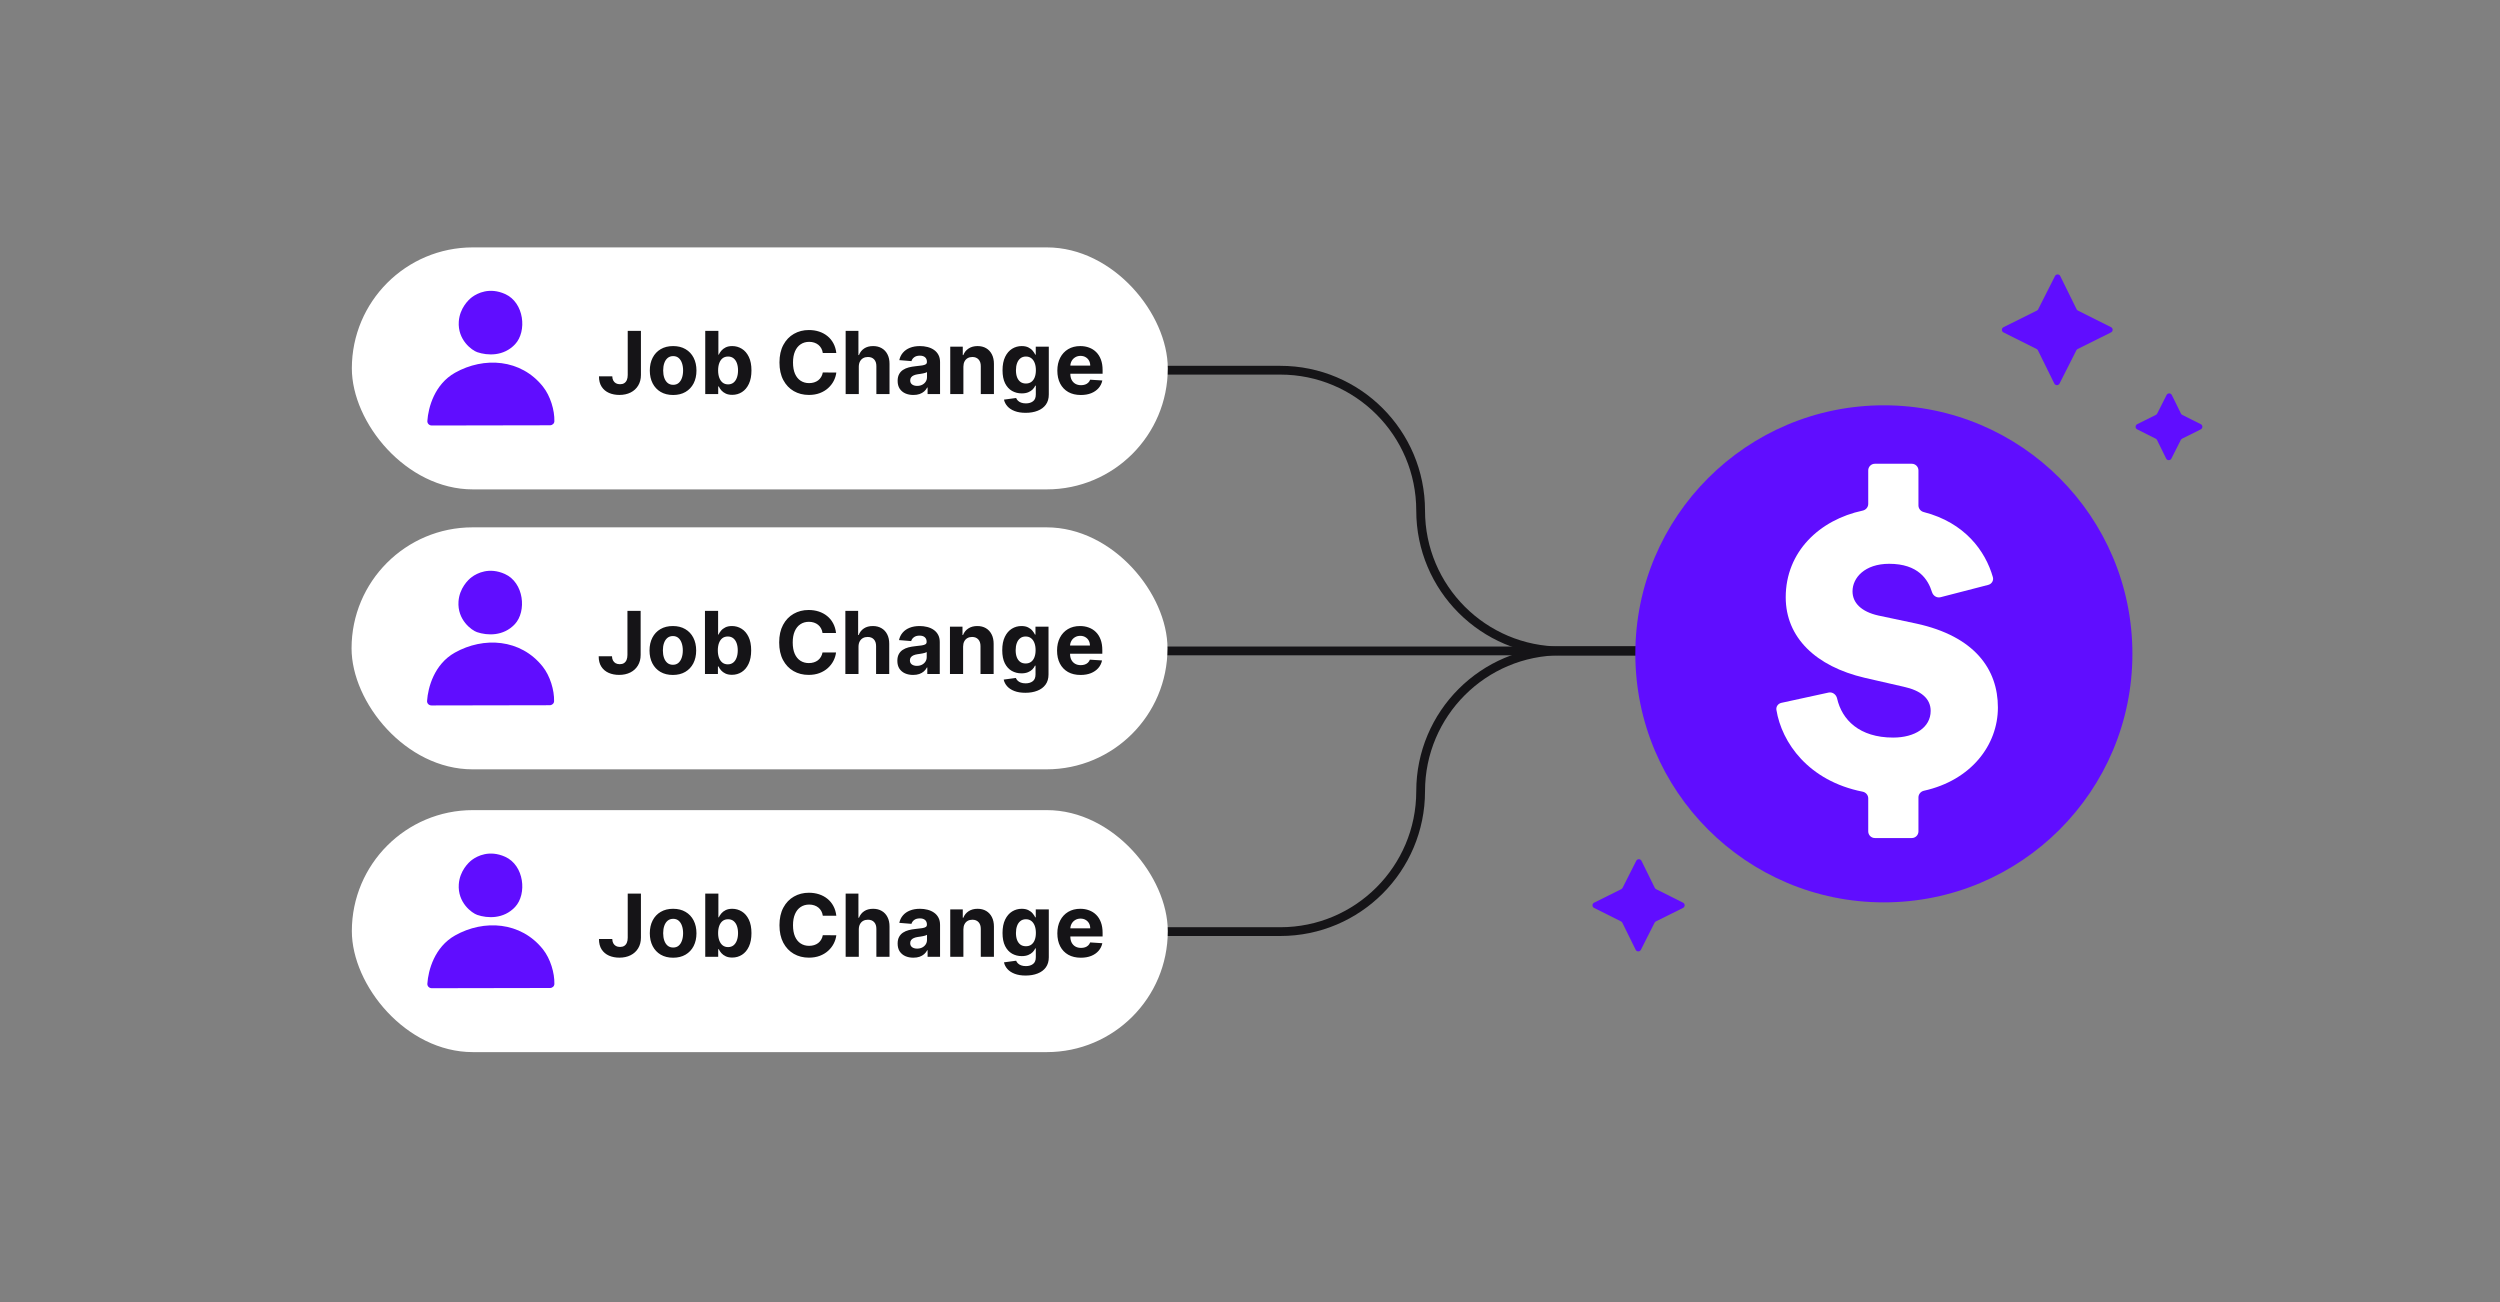 <?xml version="1.0" encoding="UTF-8"?> <svg xmlns="http://www.w3.org/2000/svg" width="384" height="200" viewBox="0 0 384 200" fill="none"><rect x="0" y="0" width="384" height="200" fill="#808080" stroke="none"/><path d="M160.722 99.981L278.393 99.981" stroke="#151417" stroke-width="1.347"></path><path d="M175.543 56.865H196.652C208.558 56.865 218.21 66.517 218.21 78.423V78.423C218.21 90.329 227.862 99.981 239.768 99.981H278.392" stroke="#151417" stroke-width="1.347"></path><path d="M175.543 143.096H196.652C208.558 143.096 218.21 133.444 218.21 121.538V121.538C218.21 109.632 227.862 99.98 239.768 99.98H278.392" stroke="#151417" stroke-width="1.347"></path><path d="M332.785 60.674C332.953 60.343 333.426 60.343 333.589 60.674L334.995 63.526C335.038 63.613 335.108 63.684 335.195 63.727L338.038 65.152C338.369 65.317 338.366 65.79 338.033 65.955L335.172 67.379C335.084 67.423 335.013 67.494 334.969 67.581L333.527 70.433C333.359 70.764 332.886 70.764 332.723 70.433L331.317 67.581C331.274 67.494 331.204 67.423 331.117 67.379L328.274 65.955C327.943 65.79 327.947 65.317 328.279 65.152L331.14 63.727C331.228 63.684 331.299 63.613 331.343 63.526L332.785 60.674Z" fill="#600DFF"></path><path d="M251.326 132.223C251.494 131.891 251.967 131.891 252.13 132.223L254.178 136.376C254.221 136.463 254.291 136.534 254.377 136.577L258.518 138.651C258.848 138.817 258.845 139.29 258.513 139.455L254.346 141.529C254.258 141.573 254.187 141.643 254.143 141.73L252.043 145.884C251.875 146.215 251.402 146.215 251.239 145.884L249.191 141.73C249.148 141.643 249.078 141.573 248.991 141.529L244.851 139.455C244.521 139.29 244.524 138.817 244.856 138.651L249.023 136.577C249.111 136.534 249.182 136.463 249.226 136.376L251.326 132.223Z" fill="#600DFF"></path><path d="M315.648 42.4C315.816 42.069 316.288 42.069 316.452 42.4L318.968 47.505C319.011 47.592 319.081 47.663 319.168 47.706L324.256 50.255C324.586 50.42 324.583 50.893 324.251 51.059L319.13 53.608C319.043 53.651 318.972 53.722 318.928 53.809L316.346 58.913C316.178 59.245 315.706 59.245 315.542 58.913L313.026 53.809C312.983 53.722 312.913 53.651 312.826 53.608L307.738 51.059C307.407 50.893 307.41 50.42 307.743 50.255L312.864 47.706C312.951 47.663 313.022 47.592 313.066 47.505L315.648 42.4Z" fill="#600DFF"></path><rect x="54.044" y="38" width="125.328" height="37.17" rx="18.585" fill="white"></rect><path d="M69.902 57.248C66.745 59.022 65.779 62.584 65.642 64.665C65.617 65.051 65.934 65.357 66.321 65.356L84.481 65.323C84.837 65.322 85.142 65.06 85.152 64.705C85.195 63.017 84.541 60.819 83.395 59.379C80.008 55.123 74.333 54.759 69.902 57.248Z" fill="#600DFF"></path><path d="M77.582 45.161C75.19 44.092 73.343 45.02 72.512 45.632C71.957 46.039 70.612 47.344 70.47 49.394C70.275 52.215 72.481 53.814 73.309 54.096C74.874 54.629 77.361 54.755 79.119 52.873C80.97 50.893 80.526 46.478 77.582 45.161Z" fill="#600DFF"></path><path d="M96.419 50.825H98.447V57.592C98.447 58.217 98.306 58.76 98.025 59.221C97.747 59.683 97.36 60.038 96.864 60.288C96.368 60.537 95.792 60.662 95.135 60.662C94.55 60.662 94.02 60.559 93.543 60.354C93.069 60.145 92.693 59.83 92.415 59.406C92.137 58.98 91.999 58.444 92.003 57.8H94.045C94.051 58.056 94.103 58.276 94.201 58.459C94.302 58.639 94.44 58.778 94.613 58.876C94.79 58.97 94.999 59.018 95.239 59.018C95.492 59.018 95.705 58.964 95.879 58.857C96.055 58.746 96.19 58.585 96.281 58.373C96.373 58.162 96.419 57.901 96.419 57.592V50.825ZM103.393 60.671C102.657 60.671 102.021 60.515 101.484 60.202C100.95 59.886 100.538 59.447 100.247 58.885C99.957 58.32 99.811 57.664 99.811 56.919C99.811 56.167 99.957 55.51 100.247 54.948C100.538 54.382 100.95 53.943 101.484 53.63C102.021 53.315 102.657 53.157 103.393 53.157C104.129 53.157 104.764 53.315 105.298 53.63C105.835 53.943 106.249 54.382 106.54 54.948C106.83 55.51 106.976 56.167 106.976 56.919C106.976 57.664 106.83 58.32 106.54 58.885C106.249 59.447 105.835 59.886 105.298 60.202C104.764 60.515 104.129 60.671 103.393 60.671ZM103.403 59.108C103.738 59.108 104.017 59.013 104.242 58.824C104.466 58.631 104.635 58.369 104.749 58.037C104.865 57.705 104.924 57.328 104.924 56.904C104.924 56.481 104.865 56.104 104.749 55.772C104.635 55.44 104.466 55.178 104.242 54.986C104.017 54.793 103.738 54.697 103.403 54.697C103.065 54.697 102.781 54.793 102.55 54.986C102.323 55.178 102.15 55.44 102.034 55.772C101.92 56.104 101.863 56.481 101.863 56.904C101.863 57.328 101.92 57.705 102.034 58.037C102.15 58.369 102.323 58.631 102.55 58.824C102.781 59.013 103.065 59.108 103.403 59.108ZM108.326 60.529V50.825H110.344V54.474H110.406C110.494 54.278 110.622 54.079 110.79 53.877C110.96 53.672 111.182 53.501 111.453 53.365C111.728 53.226 112.069 53.157 112.477 53.157C113.007 53.157 113.497 53.296 113.946 53.574C114.394 53.848 114.753 54.264 115.021 54.82C115.29 55.373 115.424 56.066 115.424 56.9C115.424 57.712 115.293 58.397 115.031 58.956C114.772 59.512 114.418 59.934 113.969 60.221C113.524 60.506 113.025 60.648 112.472 60.648C112.08 60.648 111.747 60.583 111.472 60.453C111.2 60.324 110.978 60.161 110.804 59.965C110.63 59.766 110.498 59.566 110.406 59.364H110.316V60.529H108.326ZM110.302 56.89C110.302 57.323 110.362 57.701 110.482 58.023C110.602 58.345 110.776 58.596 111.003 58.776C111.231 58.953 111.507 59.041 111.832 59.041C112.161 59.041 112.439 58.952 112.666 58.771C112.894 58.588 113.066 58.336 113.183 58.013C113.303 57.688 113.363 57.314 113.363 56.89C113.363 56.47 113.304 56.101 113.187 55.782C113.071 55.462 112.898 55.213 112.671 55.033C112.444 54.853 112.164 54.763 111.832 54.763C111.504 54.763 111.226 54.85 110.998 55.023C110.774 55.197 110.602 55.444 110.482 55.763C110.362 56.082 110.302 56.458 110.302 56.89ZM128.459 54.223H126.383C126.346 53.954 126.268 53.716 126.151 53.507C126.034 53.296 125.884 53.115 125.701 52.967C125.518 52.819 125.306 52.705 125.066 52.626C124.829 52.547 124.572 52.507 124.294 52.507C123.792 52.507 123.354 52.632 122.981 52.882C122.609 53.128 122.32 53.488 122.114 53.962C121.909 54.433 121.806 55.005 121.806 55.677C121.806 56.369 121.909 56.95 122.114 57.421C122.323 57.892 122.613 58.247 122.986 58.487C123.359 58.727 123.79 58.847 124.28 58.847C124.554 58.847 124.809 58.811 125.043 58.738C125.279 58.666 125.489 58.56 125.673 58.421C125.856 58.279 126.008 58.106 126.128 57.904C126.251 57.702 126.336 57.471 126.383 57.212L128.459 57.222C128.405 57.667 128.271 58.097 128.056 58.511C127.844 58.921 127.559 59.289 127.198 59.615C126.841 59.937 126.415 60.193 125.919 60.382C125.426 60.569 124.869 60.662 124.246 60.662C123.381 60.662 122.607 60.466 121.925 60.074C121.246 59.683 120.709 59.116 120.314 58.373C119.922 57.631 119.726 56.732 119.726 55.677C119.726 54.619 119.925 53.719 120.323 52.977C120.721 52.234 121.261 51.669 121.944 51.28C122.626 50.889 123.394 50.693 124.246 50.693C124.809 50.693 125.33 50.772 125.81 50.93C126.293 51.087 126.721 51.318 127.094 51.621C127.467 51.922 127.77 52.289 128.004 52.725C128.241 53.161 128.392 53.66 128.459 54.223ZM131.911 56.322V60.529H129.892V50.825H131.854V54.535H131.939C132.103 54.106 132.369 53.769 132.735 53.526C133.102 53.28 133.561 53.157 134.114 53.157C134.619 53.157 135.06 53.267 135.436 53.488C135.815 53.706 136.109 54.02 136.317 54.431C136.529 54.839 136.633 55.327 136.63 55.895V60.529H134.611V56.255C134.615 55.807 134.501 55.458 134.27 55.208C134.043 54.959 133.724 54.834 133.313 54.834C133.038 54.834 132.795 54.892 132.583 55.009C132.375 55.126 132.211 55.297 132.091 55.521C131.974 55.742 131.914 56.009 131.911 56.322ZM140.294 60.667C139.829 60.667 139.416 60.586 139.052 60.425C138.689 60.261 138.402 60.019 138.19 59.7C137.982 59.378 137.877 58.977 137.877 58.497C137.877 58.092 137.952 57.753 138.1 57.478C138.248 57.203 138.451 56.982 138.706 56.815C138.962 56.647 139.253 56.521 139.578 56.435C139.907 56.35 140.251 56.29 140.611 56.255C141.035 56.211 141.376 56.17 141.635 56.132C141.894 56.091 142.082 56.031 142.199 55.952C142.315 55.873 142.374 55.756 142.374 55.602V55.573C142.374 55.273 142.279 55.041 142.09 54.877C141.903 54.712 141.638 54.63 141.294 54.63C140.93 54.63 140.641 54.711 140.426 54.872C140.212 55.03 140.07 55.229 140 55.469L138.133 55.317C138.228 54.875 138.414 54.493 138.692 54.171C138.97 53.845 139.329 53.596 139.768 53.422C140.21 53.245 140.722 53.157 141.303 53.157C141.707 53.157 142.094 53.204 142.464 53.299C142.837 53.394 143.167 53.54 143.454 53.739C143.745 53.938 143.974 54.194 144.141 54.507C144.309 54.816 144.392 55.188 144.392 55.62V60.529H142.478V59.52H142.421C142.304 59.748 142.148 59.948 141.952 60.122C141.756 60.292 141.521 60.427 141.246 60.525C140.971 60.619 140.654 60.667 140.294 60.667ZM140.872 59.274C141.169 59.274 141.431 59.215 141.658 59.098C141.886 58.978 142.064 58.817 142.194 58.615C142.323 58.413 142.388 58.184 142.388 57.928V57.156C142.325 57.197 142.238 57.235 142.127 57.269C142.02 57.301 141.898 57.331 141.763 57.359C141.627 57.385 141.491 57.408 141.355 57.431C141.219 57.449 141.096 57.467 140.986 57.483C140.749 57.517 140.542 57.573 140.365 57.648C140.188 57.724 140.051 57.827 139.953 57.956C139.855 58.083 139.806 58.241 139.806 58.43C139.806 58.705 139.905 58.915 140.104 59.06C140.306 59.203 140.562 59.274 140.872 59.274ZM147.977 56.322V60.529H145.958V53.251H147.882V54.535H147.967C148.128 54.112 148.399 53.777 148.778 53.531C149.157 53.281 149.616 53.157 150.156 53.157C150.662 53.157 151.103 53.267 151.478 53.488C151.854 53.709 152.147 54.025 152.355 54.436C152.563 54.843 152.668 55.33 152.668 55.895V60.529H150.649V56.255C150.652 55.81 150.539 55.462 150.308 55.213C150.077 54.96 149.76 54.834 149.356 54.834C149.084 54.834 148.844 54.892 148.635 55.009C148.43 55.126 148.269 55.297 148.152 55.521C148.038 55.742 147.98 56.009 147.977 56.322ZM157.537 63.41C156.884 63.41 156.323 63.32 155.855 63.14C155.391 62.963 155.021 62.721 154.747 62.415C154.472 62.109 154.293 61.764 154.211 61.382L156.078 61.131C156.135 61.276 156.225 61.412 156.348 61.538C156.471 61.665 156.634 61.766 156.836 61.842C157.042 61.921 157.291 61.96 157.585 61.96C158.024 61.96 158.386 61.853 158.67 61.638C158.957 61.426 159.101 61.071 159.101 60.572V59.24H159.016C158.927 59.443 158.795 59.634 158.618 59.814C158.441 59.994 158.213 60.141 157.935 60.255C157.658 60.368 157.326 60.425 156.94 60.425C156.394 60.425 155.896 60.299 155.448 60.046C155.003 59.79 154.647 59.4 154.382 58.876C154.12 58.348 153.989 57.682 153.989 56.876C153.989 56.052 154.123 55.363 154.391 54.81C154.66 54.257 155.017 53.844 155.462 53.569C155.911 53.294 156.402 53.157 156.936 53.157C157.343 53.157 157.684 53.226 157.959 53.365C158.234 53.501 158.455 53.672 158.623 53.877C158.793 54.079 158.924 54.278 159.016 54.474H159.092V53.251H161.096V60.6C161.096 61.219 160.944 61.738 160.641 62.154C160.338 62.572 159.918 62.884 159.381 63.093C158.847 63.304 158.232 63.41 157.537 63.41ZM157.58 58.909C157.905 58.909 158.18 58.828 158.405 58.667C158.632 58.503 158.806 58.269 158.926 57.966C159.049 57.66 159.111 57.293 159.111 56.867C159.111 56.44 159.051 56.071 158.931 55.758C158.81 55.442 158.637 55.197 158.409 55.023C158.182 54.85 157.905 54.763 157.58 54.763C157.248 54.763 156.969 54.853 156.741 55.033C156.514 55.21 156.342 55.456 156.225 55.772C156.108 56.088 156.05 56.453 156.05 56.867C156.05 57.287 156.108 57.65 156.225 57.956C156.345 58.26 156.517 58.495 156.741 58.662C156.969 58.827 157.248 58.909 157.58 58.909ZM166.019 60.671C165.27 60.671 164.626 60.52 164.086 60.217C163.549 59.91 163.135 59.477 162.844 58.918C162.554 58.356 162.408 57.691 162.408 56.923C162.408 56.175 162.554 55.518 162.844 54.952C163.135 54.387 163.544 53.946 164.072 53.63C164.602 53.315 165.225 53.157 165.938 53.157C166.419 53.157 166.866 53.234 167.279 53.389C167.696 53.54 168.06 53.769 168.369 54.076C168.682 54.382 168.925 54.768 169.099 55.232C169.273 55.693 169.359 56.233 169.359 56.852V57.407H163.214V56.156H167.459C167.459 55.865 167.396 55.608 167.27 55.384C167.143 55.159 166.968 54.984 166.744 54.858C166.523 54.728 166.265 54.663 165.972 54.663C165.665 54.663 165.394 54.734 165.157 54.877C164.923 55.016 164.74 55.203 164.607 55.44C164.474 55.674 164.406 55.935 164.403 56.222V57.411C164.403 57.772 164.47 58.083 164.602 58.345C164.738 58.607 164.929 58.809 165.176 58.952C165.422 59.094 165.714 59.165 166.052 59.165C166.276 59.165 166.482 59.133 166.668 59.07C166.854 59.007 167.014 58.912 167.147 58.786C167.279 58.659 167.38 58.505 167.45 58.321L169.317 58.444C169.222 58.893 169.028 59.285 168.734 59.62C168.443 59.951 168.067 60.21 167.606 60.397C167.148 60.58 166.619 60.671 166.019 60.671Z" fill="#151417"></path><rect x="54" y="81" width="125.328" height="37.17" rx="18.585" fill="white"></rect><path d="M69.858 100.248C66.701 102.022 65.735 105.584 65.598 107.665C65.573 108.051 65.89 108.357 66.277 108.356L84.438 108.323C84.793 108.322 85.098 108.06 85.108 107.705C85.151 106.017 84.498 103.819 83.351 102.379C79.964 98.123 74.289 97.759 69.858 100.248Z" fill="#600DFF"></path><path d="M77.538 88.161C75.146 87.091 73.299 88.02 72.468 88.632C71.913 89.039 70.568 90.344 70.426 92.394C70.231 95.215 72.437 96.814 73.265 97.096C74.83 97.629 77.317 97.754 79.076 95.874C80.926 93.893 80.482 89.478 77.538 88.161Z" fill="#600DFF"></path><path d="M96.375 93.827H98.403V100.594C98.403 101.219 98.262 101.762 97.981 102.223C97.703 102.685 97.316 103.04 96.82 103.29C96.324 103.539 95.748 103.664 95.091 103.664C94.506 103.664 93.976 103.561 93.499 103.356C93.025 103.147 92.649 102.832 92.371 102.408C92.093 101.982 91.956 101.446 91.959 100.802H94.001C94.007 101.058 94.059 101.277 94.157 101.461C94.258 101.641 94.396 101.78 94.57 101.878C94.746 101.972 94.955 102.02 95.195 102.02C95.448 102.02 95.661 101.966 95.835 101.859C96.011 101.748 96.146 101.587 96.237 101.375C96.329 101.164 96.375 100.903 96.375 100.594V93.827ZM103.349 103.673C102.613 103.673 101.977 103.517 101.44 103.204C100.906 102.888 100.494 102.449 100.203 101.887C99.913 101.322 99.767 100.666 99.767 99.921C99.767 99.169 99.913 98.512 100.203 97.95C100.494 97.384 100.906 96.945 101.44 96.632C101.977 96.317 102.613 96.159 103.349 96.159C104.085 96.159 104.72 96.317 105.254 96.632C105.791 96.945 106.205 97.384 106.496 97.95C106.786 98.512 106.932 99.169 106.932 99.921C106.932 100.666 106.786 101.322 106.496 101.887C106.205 102.449 105.791 102.888 105.254 103.204C104.72 103.517 104.085 103.673 103.349 103.673ZM103.359 102.11C103.694 102.11 103.973 102.015 104.198 101.825C104.422 101.633 104.591 101.371 104.705 101.039C104.822 100.707 104.88 100.33 104.88 99.906C104.88 99.483 104.822 99.106 104.705 98.774C104.591 98.442 104.422 98.18 104.198 97.987C103.973 97.795 103.694 97.698 103.359 97.698C103.021 97.698 102.737 97.795 102.506 97.987C102.279 98.18 102.106 98.442 101.99 98.774C101.876 99.106 101.819 99.483 101.819 99.906C101.819 100.33 101.876 100.707 101.99 101.039C102.106 101.371 102.279 101.633 102.506 101.825C102.737 102.015 103.021 102.11 103.359 102.11ZM108.282 103.531V93.827H110.301V97.476H110.362C110.451 97.28 110.578 97.081 110.746 96.879C110.916 96.673 111.138 96.503 111.409 96.367C111.684 96.228 112.025 96.159 112.433 96.159C112.963 96.159 113.453 96.297 113.902 96.576C114.35 96.85 114.709 97.266 114.977 97.822C115.246 98.374 115.38 99.068 115.38 99.902C115.38 100.714 115.249 101.399 114.987 101.958C114.728 102.514 114.374 102.936 113.925 103.223C113.48 103.508 112.981 103.65 112.428 103.65C112.036 103.65 111.703 103.585 111.428 103.455C111.157 103.326 110.934 103.163 110.76 102.967C110.586 102.768 110.454 102.568 110.362 102.366H110.272V103.531H108.282ZM110.258 99.892C110.258 100.325 110.318 100.703 110.438 101.025C110.558 101.347 110.732 101.598 110.959 101.778C111.187 101.955 111.463 102.043 111.788 102.043C112.117 102.043 112.395 101.953 112.622 101.773C112.85 101.59 113.022 101.337 113.139 101.015C113.259 100.69 113.319 100.316 113.319 99.892C113.319 99.472 113.26 99.103 113.143 98.784C113.027 98.465 112.854 98.215 112.627 98.035C112.4 97.855 112.12 97.765 111.788 97.765C111.46 97.765 111.182 97.852 110.954 98.025C110.73 98.199 110.558 98.445 110.438 98.765C110.318 99.084 110.258 99.46 110.258 99.892ZM128.415 97.225H126.34C126.302 96.956 126.224 96.718 126.107 96.509C125.99 96.297 125.84 96.118 125.657 95.969C125.474 95.82 125.262 95.707 125.022 95.628C124.785 95.549 124.528 95.509 124.25 95.509C123.748 95.509 123.31 95.634 122.937 95.884C122.565 96.13 122.276 96.49 122.07 96.964C121.865 97.435 121.762 98.006 121.762 98.679C121.762 99.371 121.865 99.952 122.07 100.423C122.279 100.894 122.569 101.249 122.942 101.489C123.315 101.729 123.746 101.849 124.236 101.849C124.511 101.849 124.765 101.813 124.999 101.74C125.235 101.668 125.446 101.562 125.629 101.423C125.812 101.281 125.964 101.108 126.084 100.906C126.207 100.704 126.292 100.473 126.34 100.214L128.415 100.224C128.361 100.669 128.227 101.099 128.012 101.513C127.8 101.923 127.515 102.291 127.154 102.617C126.798 102.939 126.371 103.195 125.875 103.384C125.382 103.571 124.825 103.664 124.203 103.664C123.337 103.664 122.563 103.468 121.881 103.076C121.202 102.685 120.665 102.118 120.27 101.375C119.878 100.633 119.682 99.734 119.682 98.679C119.682 97.621 119.881 96.721 120.279 95.978C120.677 95.236 121.217 94.671 121.9 94.282C122.582 93.891 123.35 93.695 124.203 93.695C124.765 93.695 125.286 93.774 125.766 93.931C126.249 94.09 126.677 94.32 127.05 94.623C127.423 94.923 127.726 95.291 127.96 95.727C128.197 96.163 128.349 96.662 128.415 97.225ZM131.867 99.324V103.531H129.848V93.827H131.81V97.537H131.895C132.059 97.108 132.325 96.771 132.691 96.528C133.058 96.282 133.517 96.159 134.07 96.159C134.575 96.159 135.016 96.269 135.392 96.49C135.771 96.708 136.065 97.022 136.273 97.433C136.485 97.841 136.589 98.329 136.586 98.897V103.531H134.567V99.257C134.571 98.809 134.457 98.46 134.226 98.21C133.999 97.961 133.68 97.836 133.269 97.836C132.994 97.836 132.751 97.894 132.54 98.011C132.331 98.128 132.167 98.299 132.047 98.523C131.93 98.744 131.87 99.011 131.867 99.324ZM140.25 103.669C139.785 103.669 139.372 103.588 139.008 103.427C138.645 103.263 138.358 103.021 138.146 102.702C137.938 102.38 137.833 101.979 137.833 101.499C137.833 101.094 137.908 100.755 138.056 100.48C138.204 100.205 138.407 99.984 138.663 99.817C138.918 99.649 139.209 99.523 139.534 99.437C139.863 99.352 140.207 99.292 140.567 99.257C140.991 99.213 141.332 99.172 141.591 99.134C141.85 99.093 142.038 99.033 142.155 98.954C142.271 98.875 142.33 98.758 142.33 98.603V98.575C142.33 98.275 142.235 98.043 142.046 97.879C141.859 97.714 141.594 97.632 141.25 97.632C140.886 97.632 140.597 97.713 140.383 97.874C140.168 98.032 140.026 98.231 139.956 98.471L138.089 98.319C138.184 97.877 138.37 97.495 138.648 97.172C138.926 96.847 139.285 96.598 139.724 96.424C140.166 96.247 140.678 96.159 141.259 96.159C141.663 96.159 142.05 96.206 142.42 96.301C142.793 96.395 143.123 96.542 143.41 96.741C143.701 96.94 143.93 97.196 144.097 97.509C144.265 97.819 144.348 98.19 144.348 98.622V103.531H142.434V102.522H142.377C142.26 102.749 142.104 102.95 141.908 103.124C141.712 103.294 141.477 103.429 141.202 103.527C140.927 103.621 140.61 103.669 140.25 103.669ZM140.828 102.276C141.125 102.276 141.387 102.217 141.614 102.1C141.842 101.98 142.02 101.819 142.15 101.617C142.279 101.415 142.344 101.186 142.344 100.93V100.158C142.281 100.199 142.194 100.237 142.084 100.271C141.976 100.303 141.855 100.333 141.719 100.361C141.583 100.387 141.447 100.41 141.311 100.432C141.175 100.451 141.052 100.469 140.942 100.485C140.705 100.519 140.498 100.575 140.321 100.65C140.144 100.726 140.007 100.829 139.909 100.958C139.811 101.085 139.762 101.243 139.762 101.432C139.762 101.707 139.861 101.917 140.06 102.062C140.262 102.205 140.518 102.276 140.828 102.276ZM147.933 99.324V103.531H145.914V96.253H147.838V97.537H147.923C148.085 97.114 148.355 96.779 148.734 96.533C149.113 96.283 149.572 96.159 150.113 96.159C150.618 96.159 151.059 96.269 151.434 96.49C151.81 96.711 152.103 97.027 152.311 97.438C152.52 97.845 152.624 98.332 152.624 98.897V103.531H150.605V99.257C150.608 98.812 150.495 98.465 150.264 98.215C150.034 97.962 149.716 97.836 149.312 97.836C149.04 97.836 148.8 97.894 148.592 98.011C148.386 98.128 148.225 98.299 148.108 98.523C147.995 98.744 147.936 99.011 147.933 99.324ZM157.494 106.412C156.84 106.412 156.279 106.322 155.811 106.142C155.347 105.965 154.978 105.723 154.703 105.417C154.428 105.111 154.249 104.766 154.167 104.384L156.034 104.133C156.091 104.278 156.181 104.414 156.304 104.54C156.427 104.667 156.59 104.768 156.792 104.844C156.998 104.923 157.247 104.962 157.541 104.962C157.98 104.962 158.342 104.855 158.626 104.64C158.913 104.428 159.057 104.073 159.057 103.574V102.242H158.972C158.883 102.445 158.751 102.636 158.574 102.816C158.397 102.996 158.17 103.143 157.892 103.256C157.614 103.37 157.282 103.427 156.897 103.427C156.35 103.427 155.853 103.301 155.404 103.048C154.959 102.792 154.603 102.402 154.338 101.878C154.076 101.35 153.945 100.684 153.945 99.878C153.945 99.054 154.079 98.365 154.347 97.812C154.616 97.259 154.973 96.846 155.418 96.571C155.867 96.296 156.358 96.159 156.892 96.159C157.299 96.159 157.64 96.228 157.915 96.367C158.19 96.503 158.411 96.673 158.579 96.879C158.749 97.081 158.88 97.28 158.972 97.476H159.048V96.253H161.052V103.602C161.052 104.221 160.9 104.74 160.597 105.156C160.294 105.573 159.874 105.886 159.337 106.095C158.803 106.306 158.188 106.412 157.494 106.412ZM157.536 101.911C157.862 101.911 158.136 101.83 158.361 101.669C158.588 101.505 158.762 101.271 158.882 100.968C159.005 100.661 159.067 100.295 159.067 99.869C159.067 99.442 159.007 99.073 158.887 98.76C158.767 98.444 158.593 98.199 158.365 98.025C158.138 97.852 157.862 97.765 157.536 97.765C157.204 97.765 156.925 97.855 156.698 98.035C156.47 98.212 156.298 98.458 156.181 98.774C156.064 99.09 156.006 99.455 156.006 99.869C156.006 100.289 156.064 100.652 156.181 100.958C156.301 101.262 156.473 101.497 156.698 101.664C156.925 101.829 157.204 101.911 157.536 101.911ZM165.975 103.673C165.226 103.673 164.582 103.522 164.042 103.219C163.505 102.912 163.091 102.479 162.8 101.92C162.51 101.358 162.364 100.693 162.364 99.925C162.364 99.177 162.51 98.52 162.8 97.954C163.091 97.389 163.5 96.948 164.028 96.632C164.558 96.317 165.181 96.159 165.894 96.159C166.375 96.159 166.822 96.236 167.235 96.391C167.652 96.542 168.016 96.771 168.325 97.078C168.638 97.384 168.881 97.769 169.055 98.234C169.229 98.695 169.315 99.235 169.315 99.854V100.409H163.17V99.158H167.415C167.415 98.867 167.352 98.61 167.226 98.385C167.1 98.161 166.924 97.986 166.7 97.86C166.479 97.73 166.221 97.665 165.928 97.665C165.621 97.665 165.35 97.736 165.113 97.879C164.879 98.017 164.696 98.206 164.563 98.442C164.43 98.676 164.362 98.937 164.359 99.224V100.413C164.359 100.774 164.426 101.085 164.558 101.347C164.694 101.609 164.885 101.811 165.132 101.953C165.378 102.096 165.67 102.167 166.008 102.167C166.232 102.167 166.438 102.135 166.624 102.072C166.811 102.009 166.97 101.914 167.103 101.788C167.235 101.661 167.336 101.506 167.406 101.323L169.273 101.446C169.178 101.895 168.984 102.287 168.69 102.622C168.399 102.953 168.024 103.212 167.562 103.399C167.104 103.582 166.575 103.673 165.975 103.673Z" fill="#151417"></path><rect x="54.044" y="124.434" width="125.328" height="37.17" rx="18.585" fill="white"></rect><path d="M69.903 143.682C66.745 145.456 65.779 149.018 65.642 151.099C65.617 151.485 65.935 151.791 66.321 151.79L84.482 151.756C84.837 151.756 85.143 151.494 85.152 151.139C85.196 149.45 84.542 147.253 83.395 145.812C80.008 141.557 74.333 141.192 69.903 143.682Z" fill="#600DFF"></path><path d="M77.582 131.597C75.19 130.527 73.343 131.456 72.512 132.067C71.957 132.475 70.612 133.78 70.47 135.829C70.275 138.651 72.481 140.25 73.309 140.532C74.874 141.065 77.361 141.19 79.119 139.309C80.97 137.329 80.526 132.914 77.582 131.597Z" fill="#600DFF"></path><path d="M96.419 137.259H98.447V144.025C98.447 144.651 98.306 145.194 98.025 145.655C97.747 146.116 97.36 146.472 96.864 146.721C96.368 146.971 95.792 147.096 95.135 147.096C94.55 147.096 94.02 146.993 93.543 146.788C93.069 146.579 92.693 146.263 92.415 145.84C92.137 145.413 91.999 144.878 92.003 144.234H94.045C94.051 144.49 94.103 144.709 94.201 144.892C94.302 145.072 94.44 145.211 94.613 145.309C94.79 145.404 94.999 145.451 95.239 145.451C95.492 145.451 95.705 145.398 95.879 145.29C96.055 145.18 96.19 145.019 96.281 144.807C96.373 144.595 96.419 144.335 96.419 144.025V137.259ZM103.393 147.105C102.657 147.105 102.021 146.949 101.484 146.636C100.95 146.32 100.538 145.881 100.247 145.319C99.957 144.753 99.811 144.098 99.811 143.352C99.811 142.601 99.957 141.943 100.247 141.381C100.538 140.816 100.95 140.377 101.484 140.064C102.021 139.748 102.657 139.59 103.393 139.59C104.129 139.59 104.764 139.748 105.298 140.064C105.835 140.377 106.249 140.816 106.54 141.381C106.83 141.943 106.976 142.601 106.976 143.352C106.976 144.098 106.83 144.753 106.54 145.319C106.249 145.881 105.835 146.32 105.298 146.636C104.764 146.949 104.129 147.105 103.393 147.105ZM103.403 145.541C103.738 145.541 104.017 145.447 104.242 145.257C104.466 145.064 104.635 144.802 104.749 144.471C104.865 144.139 104.924 143.761 104.924 143.338C104.924 142.915 104.865 142.537 104.749 142.206C104.635 141.874 104.466 141.612 104.242 141.419C104.017 141.226 103.738 141.13 103.403 141.13C103.065 141.13 102.781 141.226 102.55 141.419C102.323 141.612 102.15 141.874 102.034 142.206C101.92 142.537 101.863 142.915 101.863 143.338C101.863 143.761 101.92 144.139 102.034 144.471C102.15 144.802 102.323 145.064 102.55 145.257C102.781 145.447 103.065 145.541 103.403 145.541ZM108.326 146.963V137.259H110.344V140.907H110.406C110.494 140.712 110.622 140.513 110.79 140.31C110.96 140.105 111.182 139.934 111.453 139.799C111.728 139.66 112.069 139.59 112.477 139.59C113.007 139.59 113.497 139.729 113.946 140.007C114.394 140.282 114.753 140.697 115.021 141.253C115.29 141.806 115.424 142.499 115.424 143.333C115.424 144.145 115.293 144.831 115.031 145.39C114.772 145.946 114.418 146.367 113.969 146.655C113.524 146.939 113.025 147.081 112.472 147.081C112.08 147.081 111.747 147.017 111.472 146.887C111.2 146.758 110.978 146.595 110.804 146.399C110.63 146.2 110.498 145.999 110.406 145.797H110.316V146.963H108.326ZM110.302 143.324C110.302 143.757 110.362 144.134 110.482 144.456C110.602 144.779 110.776 145.03 111.003 145.21C111.231 145.387 111.507 145.475 111.832 145.475C112.161 145.475 112.439 145.385 112.666 145.205C112.894 145.022 113.066 144.769 113.183 144.447C113.303 144.122 113.363 143.747 113.363 143.324C113.363 142.904 113.304 142.534 113.187 142.215C113.071 141.896 112.898 141.647 112.671 141.467C112.444 141.286 112.164 141.196 111.832 141.196C111.504 141.196 111.226 141.283 110.998 141.457C110.774 141.631 110.602 141.877 110.482 142.196C110.362 142.515 110.302 142.891 110.302 143.324ZM128.459 140.656H126.383C126.346 140.388 126.268 140.149 126.151 139.941C126.034 139.729 125.884 139.549 125.701 139.401C125.518 139.252 125.306 139.138 125.066 139.059C124.829 138.981 124.572 138.941 124.294 138.941C123.792 138.941 123.354 139.066 122.981 139.315C122.609 139.562 122.32 139.922 122.114 140.396C121.909 140.866 121.806 141.438 121.806 142.111C121.806 142.803 121.909 143.384 122.114 143.855C122.323 144.325 122.613 144.681 122.986 144.921C123.359 145.161 123.79 145.281 124.28 145.281C124.554 145.281 124.809 145.244 125.043 145.172C125.279 145.099 125.489 144.993 125.673 144.854C125.856 144.712 126.008 144.54 126.128 144.338C126.251 144.136 126.336 143.905 126.383 143.646L128.459 143.656C128.405 144.101 128.271 144.531 128.056 144.944C127.844 145.355 127.559 145.723 127.198 146.048C126.841 146.371 126.415 146.626 125.919 146.816C125.426 147.002 124.869 147.096 124.246 147.096C123.381 147.096 122.607 146.9 121.925 146.508C121.246 146.116 120.709 145.549 120.314 144.807C119.922 144.065 119.726 143.166 119.726 142.111C119.726 141.053 119.925 140.152 120.323 139.41C120.721 138.668 121.261 138.102 121.944 137.714C122.626 137.322 123.394 137.126 124.246 137.126C124.809 137.126 125.33 137.205 125.81 137.363C126.293 137.521 126.721 137.752 127.094 138.055C127.467 138.355 127.77 138.723 128.004 139.159C128.241 139.595 128.392 140.094 128.459 140.656ZM131.911 142.755V146.963H129.892V137.259H131.854V140.969H131.939C132.103 140.539 132.369 140.203 132.735 139.96C133.102 139.713 133.561 139.59 134.114 139.59C134.619 139.59 135.06 139.701 135.436 139.922C135.815 140.14 136.109 140.454 136.317 140.865C136.529 141.272 136.633 141.76 136.63 142.329V146.963H134.611V142.689C134.615 142.24 134.501 141.891 134.27 141.642C134.043 141.392 133.724 141.268 133.313 141.268C133.038 141.268 132.795 141.326 132.583 141.443C132.375 141.56 132.211 141.73 132.091 141.955C131.974 142.176 131.914 142.443 131.911 142.755ZM140.294 147.1C139.829 147.1 139.416 147.02 139.052 146.859C138.689 146.694 138.402 146.453 138.19 146.134C137.982 145.811 137.877 145.41 137.877 144.93C137.877 144.526 137.952 144.186 138.1 143.911C138.248 143.637 138.451 143.416 138.706 143.248C138.962 143.081 139.253 142.954 139.578 142.869C139.907 142.784 140.251 142.724 140.611 142.689C141.035 142.645 141.376 142.604 141.635 142.566C141.894 142.525 142.082 142.465 142.199 142.386C142.315 142.307 142.374 142.19 142.374 142.035V142.007C142.374 141.707 142.279 141.474 142.09 141.31C141.903 141.146 141.638 141.064 141.294 141.064C140.93 141.064 140.641 141.144 140.426 141.305C140.212 141.463 140.07 141.662 140 141.902L138.133 141.751C138.228 141.309 138.414 140.926 138.692 140.604C138.97 140.279 139.329 140.029 139.768 139.856C140.21 139.679 140.722 139.59 141.303 139.59C141.707 139.59 142.094 139.638 142.464 139.732C142.837 139.827 143.167 139.974 143.454 140.173C143.745 140.372 143.974 140.628 144.141 140.941C144.309 141.25 144.392 141.621 144.392 142.054V146.963H142.478V145.954H142.421C142.304 146.181 142.148 146.382 141.952 146.555C141.756 146.726 141.521 146.86 141.246 146.958C140.971 147.053 140.654 147.1 140.294 147.1ZM140.872 145.707C141.169 145.707 141.431 145.649 141.658 145.532C141.886 145.412 142.064 145.251 142.194 145.049C142.323 144.846 142.388 144.617 142.388 144.362V143.589C142.325 143.63 142.238 143.668 142.127 143.703C142.02 143.735 141.898 143.765 141.763 143.793C141.627 143.818 141.491 143.842 141.355 143.864C141.219 143.883 141.096 143.9 140.986 143.916C140.749 143.951 140.542 144.006 140.365 144.082C140.188 144.158 140.051 144.261 139.953 144.39C139.855 144.516 139.806 144.674 139.806 144.864C139.806 145.139 139.905 145.349 140.104 145.494C140.306 145.636 140.562 145.707 140.872 145.707ZM147.977 142.755V146.963H145.958V139.685H147.882V140.969H147.967C148.128 140.546 148.399 140.211 148.778 139.964C149.157 139.715 149.616 139.59 150.156 139.59C150.662 139.59 151.103 139.701 151.478 139.922C151.854 140.143 152.147 140.459 152.355 140.869C152.563 141.277 152.668 141.763 152.668 142.329V146.963H150.649V142.689C150.652 142.244 150.539 141.896 150.308 141.647C150.077 141.394 149.76 141.268 149.356 141.268C149.084 141.268 148.844 141.326 148.635 141.443C148.43 141.56 148.269 141.73 148.152 141.955C148.038 142.176 147.98 142.443 147.977 142.755ZM157.537 149.844C156.884 149.844 156.323 149.754 155.855 149.574C155.391 149.397 155.021 149.155 154.747 148.849C154.472 148.542 154.293 148.198 154.211 147.816L156.078 147.565C156.135 147.71 156.225 147.846 156.348 147.972C156.471 148.098 156.634 148.2 156.836 148.275C157.042 148.354 157.291 148.394 157.585 148.394C158.024 148.394 158.386 148.286 158.67 148.072C158.957 147.86 159.101 147.505 159.101 147.006V145.674H159.016C158.927 145.876 158.795 146.067 158.618 146.247C158.441 146.427 158.213 146.574 157.935 146.688C157.658 146.802 157.326 146.859 156.94 146.859C156.394 146.859 155.896 146.732 155.448 146.48C155.003 146.224 154.647 145.834 154.382 145.309C154.12 144.782 153.989 144.115 153.989 143.31C153.989 142.485 154.123 141.797 154.391 141.244C154.66 140.691 155.017 140.277 155.462 140.002C155.911 139.728 156.402 139.59 156.936 139.59C157.343 139.59 157.684 139.66 157.959 139.799C158.234 139.934 158.455 140.105 158.623 140.31C158.793 140.513 158.924 140.712 159.016 140.907H159.092V139.685H161.096V147.034C161.096 147.653 160.944 148.171 160.641 148.588C160.338 149.005 159.918 149.318 159.381 149.526C158.847 149.738 158.232 149.844 157.537 149.844ZM157.58 145.342C157.905 145.342 158.18 145.262 158.405 145.101C158.632 144.936 158.806 144.703 158.926 144.399C159.049 144.093 159.111 143.727 159.111 143.3C159.111 142.874 159.051 142.504 158.931 142.191C158.81 141.876 158.637 141.631 158.409 141.457C158.182 141.283 157.905 141.196 157.58 141.196C157.248 141.196 156.969 141.286 156.741 141.467C156.514 141.643 156.342 141.89 156.225 142.206C156.108 142.522 156.05 142.886 156.05 143.3C156.05 143.72 156.108 144.084 156.225 144.39C156.345 144.693 156.517 144.929 156.741 145.096C156.969 145.26 157.248 145.342 157.58 145.342ZM166.019 147.105C165.27 147.105 164.626 146.953 164.086 146.65C163.549 146.344 163.135 145.911 162.844 145.352C162.554 144.79 162.408 144.125 162.408 143.357C162.408 142.608 162.554 141.951 162.844 141.386C163.135 140.821 163.544 140.38 164.072 140.064C164.602 139.748 165.225 139.59 165.938 139.59C166.419 139.59 166.866 139.668 167.279 139.822C167.696 139.974 168.06 140.203 168.369 140.509C168.682 140.816 168.925 141.201 169.099 141.666C169.273 142.127 169.359 142.667 169.359 143.286V143.84H163.214V142.589H167.459C167.459 142.299 167.396 142.041 167.27 141.817C167.143 141.593 166.968 141.418 166.744 141.291C166.523 141.162 166.265 141.097 165.972 141.097C165.665 141.097 165.394 141.168 165.157 141.31C164.923 141.449 164.74 141.637 164.607 141.874C164.474 142.108 164.406 142.368 164.403 142.656V143.845C164.403 144.205 164.47 144.516 164.602 144.779C164.738 145.041 164.929 145.243 165.176 145.385C165.422 145.527 165.714 145.598 166.052 145.598C166.276 145.598 166.482 145.567 166.668 145.504C166.854 145.44 167.014 145.346 167.147 145.219C167.279 145.093 167.38 144.938 167.45 144.755L169.317 144.878C169.222 145.327 169.028 145.718 168.734 146.053C168.443 146.385 168.067 146.644 167.606 146.83C167.148 147.013 166.619 147.105 166.019 147.105Z" fill="#151417"></path><circle cx="289.362" cy="100.429" r="38.175" fill="#600DFF"></circle><path d="M294.673 127.701C294.673 128.265 294.216 128.722 293.652 128.722H287.982C287.418 128.722 286.961 128.265 286.961 127.701V122.628C286.961 122.126 286.595 121.701 286.102 121.603C277.746 119.943 273.673 114.046 272.856 109.04C272.773 108.533 273.12 108.067 273.622 107.957L280.867 106.378C281.467 106.247 282.041 106.675 282.176 107.275C282.915 110.564 285.606 113.292 290.783 113.292C294.136 113.292 296.55 111.73 296.55 109.191C296.55 107.303 295.075 106.066 292.393 105.48L286.424 104.112C278.914 102.355 274.287 97.927 274.287 91.743C274.287 84.747 279.472 79.848 286.111 78.427C286.599 78.323 286.961 77.9 286.961 77.401V72.255C286.961 71.691 287.418 71.234 287.982 71.234H293.652C294.216 71.234 294.673 71.691 294.673 72.255V77.634C294.673 78.116 295.012 78.53 295.479 78.65C301.795 80.276 304.956 84.626 306.105 88.647C306.256 89.172 305.924 89.702 305.395 89.838L298.065 91.733C297.497 91.879 296.932 91.516 296.758 90.956C296.15 88.994 294.635 86.599 290.18 86.599C286.424 86.599 284.547 88.748 284.547 90.831C284.547 92.589 285.888 93.956 288.503 94.542L294.337 95.779C303.323 97.732 306.878 102.81 306.878 108.67C306.878 114.44 302.77 119.848 295.514 121.459C295.03 121.566 294.673 121.987 294.673 122.483V127.701Z" fill="white"></path></svg> 
